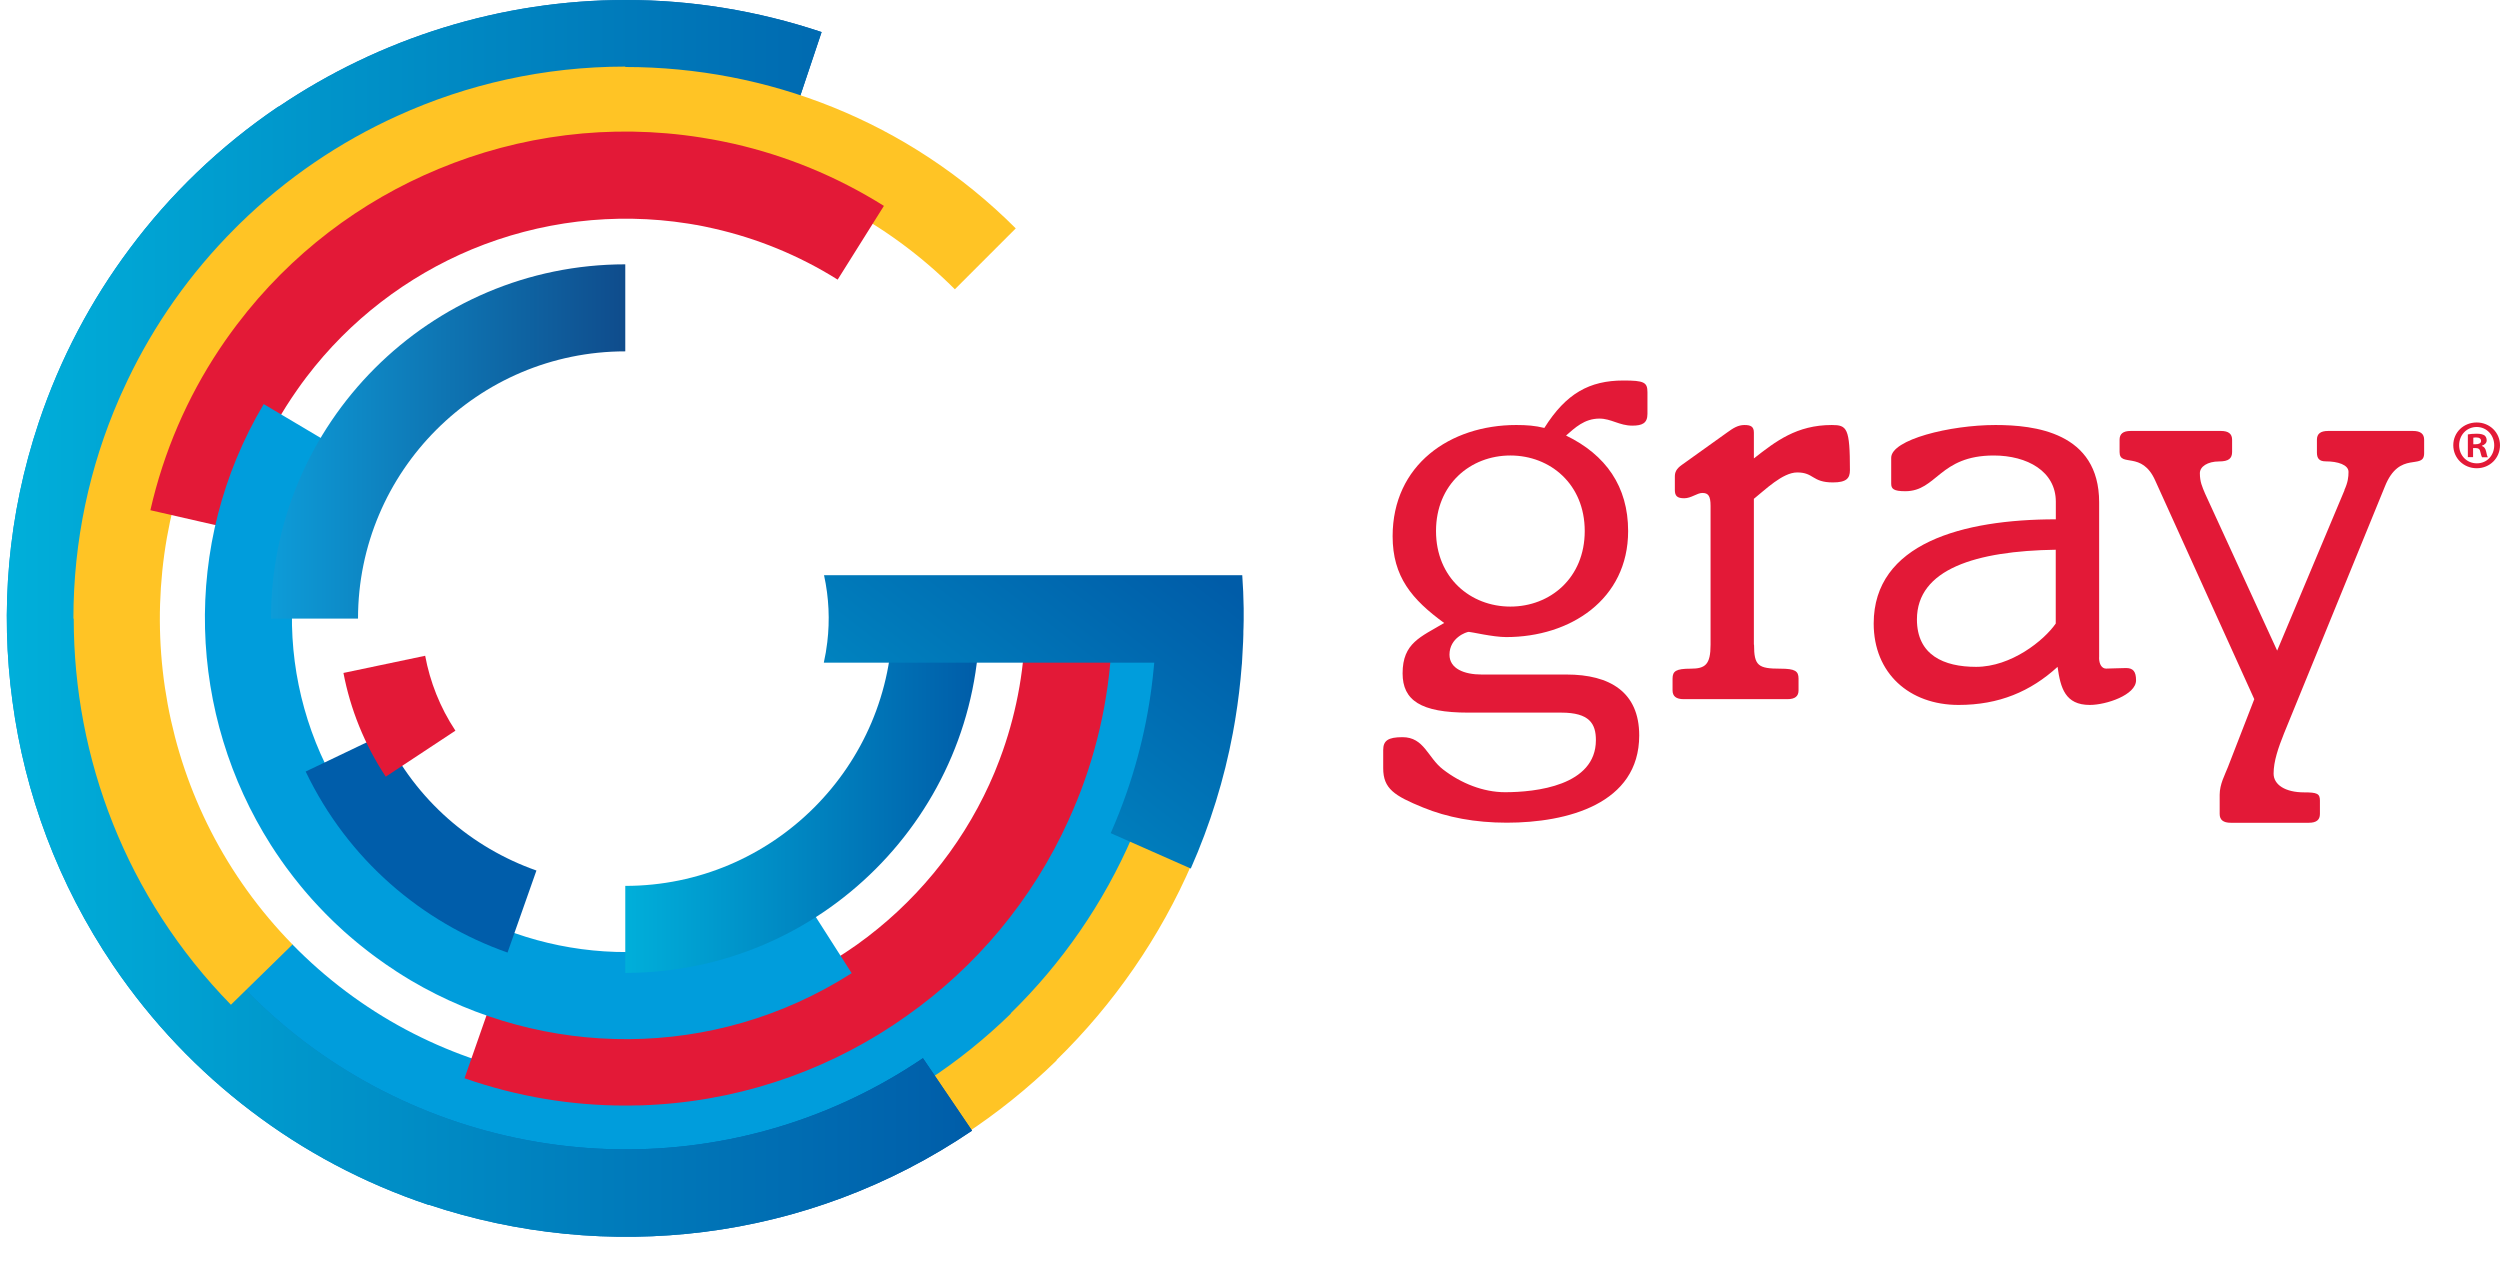 <svg viewBox="0 0 315.7 159.57" xmlns:xlink="http://www.w3.org/1999/xlink" xmlns="http://www.w3.org/2000/svg" id="Layer_2"><defs><style>.cls-1{clip-path:url(#clippath);}.cls-2{fill:none;}.cls-2,.cls-3,.cls-4,.cls-5,.cls-6,.cls-7,.cls-8,.cls-9,.cls-10,.cls-11{stroke-width:0px;}.cls-3{fill:url(#linear-gradient);}.cls-12{clip-path:url(#clippath-1);}.cls-13{clip-path:url(#clippath-4);}.cls-14{clip-path:url(#clippath-3);}.cls-15{clip-path:url(#clippath-2);}.cls-16{clip-path:url(#clippath-7);}.cls-17{clip-path:url(#clippath-8);}.cls-18{clip-path:url(#clippath-6);}.cls-19{clip-path:url(#clippath-5);}.cls-20{clip-path:url(#clippath-9);}.cls-21{clip-path:url(#clippath-20);}.cls-22{clip-path:url(#clippath-21);}.cls-23{clip-path:url(#clippath-23);}.cls-24{clip-path:url(#clippath-22);}.cls-25{clip-path:url(#clippath-14);}.cls-26{clip-path:url(#clippath-13);}.cls-27{clip-path:url(#clippath-12);}.cls-28{clip-path:url(#clippath-10);}.cls-29{clip-path:url(#clippath-15);}.cls-30{clip-path:url(#clippath-17);}.cls-31{clip-path:url(#clippath-16);}.cls-32{clip-path:url(#clippath-19);}.cls-33{clip-path:url(#clippath-11);}.cls-34{clip-path:url(#clippath-18);}.cls-4{fill:url(#linear-gradient-4);}.cls-5{fill:url(#linear-gradient-2);}.cls-6{fill:url(#linear-gradient-3);}.cls-7{fill:url(#linear-gradient-5);}.cls-8{fill:#e31937;}.cls-9{fill:#009ddc;}.cls-10{fill:#ffc425;}.cls-11{fill:#005daa;}</style><clipPath id="clippath"><rect height="77.75" width="133.44" y="78.29" x="23.44" class="cls-2"></rect></clipPath><clipPath id="clippath-1"><rect height="77.75" width="133.44" y="78.29" x="23.44" class="cls-2"></rect></clipPath><clipPath id="clippath-2"><rect height="159.56" width="157.07" y="0" class="cls-2"></rect></clipPath><clipPath id="clippath-3"><rect height="69.67" width="119.59" y="78.15" x="29.08" class="cls-2"></rect></clipPath><clipPath id="clippath-4"><rect height="69.67" width="119.59" y="78.15" x="29.08" class="cls-2"></rect></clipPath><linearGradient gradientUnits="userSpaceOnUse" gradientTransform="translate(0 -673.42) scale(1 -1)" y2="-751.51" x2="122.75" y1="-751.51" x1=".86" id="linear-gradient"><stop stop-color="#0d9cd8" offset="0"></stop><stop stop-color="#0255a3" offset="1"></stop></linearGradient><clipPath id="clippath-5"><path d="m35.19,13.48l-.02-.03c-7.43,5.03-13.72,11.13-18.8,17.96-4.85,6.49-8.76,13.83-11.47,21.92C.97,65.07,0,77.1,1.58,88.61c1.55,11.58,5.73,22.99,12.71,33.3,4.9,7.23,10.81,13.38,17.41,18.39,6.62,5.04,14.15,9.09,22.47,11.87v-.03c22.3,7.43,47.68,4.8,68.58-9.36l-6.2-9.15c-24.39,16.52-55.86,14.77-78.13-2.11-14.22-10.81-23.49-26.91-25.89-44.42-2.32-17.34,2.23-35.14,12.85-49.28C42.26,15.41,72.21,5.16,100.24,14.54l3.51-10.49c-8.19-2.74-16.52-4.05-24.72-4.05-15.77,0-31.04,4.82-43.84,13.47" class="cls-2"></path></clipPath><linearGradient gradientUnits="userSpaceOnUse" gradientTransform="translate(56182.78 82212.72) scale(183.63)" y2="-447.27" x2="-305.28" y1="-447.27" x1="-305.95" id="linear-gradient-2"><stop stop-color="#00afda" offset="0"></stop><stop stop-color="#005ca8" offset="1"></stop></linearGradient><clipPath id="clippath-6"><rect height="159.56" width="157.07" y="0" class="cls-2"></rect></clipPath><clipPath id="clippath-7"><rect height="118.47" width="119" y="8.41" x="9.25" class="cls-2"></rect></clipPath><clipPath id="clippath-8"><rect height="118.47" width="119" y="8.41" x="9.25" class="cls-2"></rect></clipPath><clipPath id="clippath-9"><rect height="50.28" width="92.63" y="16.6" x="18.99" class="cls-2"></rect></clipPath><clipPath id="clippath-10"><rect height="61.46" width="81.82" y="78.16" x="58.65" class="cls-2"></rect></clipPath><clipPath id="clippath-11"><rect height="61.46" width="81.82" y="78.16" x="58.65" class="cls-2"></rect></clipPath><clipPath id="clippath-12"><rect height="80.2" width="81.68" y="51.01" x="25.86" class="cls-2"></rect></clipPath><clipPath id="clippath-13"><rect height="80.2" width="81.68" y="51.01" x="25.86" class="cls-2"></rect></clipPath><clipPath id="clippath-14"><rect height="44.74" width="44.74" y="33.38" x="34.22" class="cls-2"></rect></clipPath><clipPath id="clippath-15"><rect height="44.74" width="44.74" y="33.38" x="34.22" class="cls-2"></rect></clipPath><linearGradient gradientUnits="userSpaceOnUse" gradientTransform="translate(0 -673.42) scale(1 -1)" y2="-729.17" x2="78.96" y1="-729.17" x1="34.22" id="linear-gradient-3"><stop stop-color="#0d9cd8" offset="0"></stop><stop stop-color="#0f4c8c" offset="1"></stop></linearGradient><clipPath id="clippath-16"><rect height="44.74" width="44.74" y="78.11" x="78.96" class="cls-2"></rect></clipPath><clipPath id="clippath-17"><rect height="44.74" width="44.74" y="78.11" x="78.96" class="cls-2"></rect></clipPath><linearGradient xlink:href="#linear-gradient-2" gradientTransform="translate(0 -673.42) scale(1 -1)" y2="-773.91" x2="123.7" y1="-773.91" x1="78.96" id="linear-gradient-4"></linearGradient><clipPath id="clippath-18"><rect height="27.6" width="29.14" y="92.69" x="38.61" class="cls-2"></rect></clipPath><clipPath id="clippath-19"><rect height="27.6" width="29.14" y="92.69" x="38.61" class="cls-2"></rect></clipPath><clipPath id="clippath-20"><path d="m150.73,72.64h-46.67c.62,2.84.74,5.69.41,8.45-.1.88-.25,1.74-.44,2.59h41.73c-.02.24-.04.48-.07.71-.03.39-.07.78-.12,1.17-.21,1.88-.5,3.77-.88,5.66h0c-.59,2.96-1.39,5.92-2.41,8.86h0c-.6,1.72-1.27,3.43-2.02,5.13l10.11,4.47c2.47-5.59,4.23-11.32,5.31-17.08,0-.04.02-.08.02-.12.06-.31.11-.63.17-.95.04-.23.08-.47.12-.7,0-.04,0-.09.02-.13.36-2.2.62-4.4.79-6.6,0-.1.02-.2.03-.3,0-.18.02-.35.03-.53.05-.75.09-1.49.12-2.23,0-.3.02-.61.03-.91,0-.29,0-.58.02-.88,0-.31.02-.63.02-.94v-.17h0v-1.32c-.02-1.41-.08-2.81-.18-4.2h-6.14v.02Z" class="cls-2"></path></clipPath><linearGradient xlink:href="#linear-gradient-2" gradientTransform="translate(0 -673.42) scale(1 -1)" y2="-742.01" x2="148.08" y1="-807.97" x1="96.89" id="linear-gradient-5"></linearGradient><clipPath id="clippath-21"><rect height="159.56" width="157.07" y="0" class="cls-2"></rect></clipPath><clipPath id="clippath-22"><rect height="15.26" width="14.14" y="82.81" x="43.37" class="cls-2"></rect></clipPath><clipPath id="clippath-23"><rect height="15.26" width="14.14" y="82.81" x="43.37" class="cls-2"></rect></clipPath></defs><g id="Layer_2-2"><g class="cls-1"><g class="cls-12"><path d="m156.88,78.3h-12.14c-.02,27.27-16.75,50.7-40.49,60.58-24.06,9.95-52.85,4.97-72.12-14.77l-8.69,8.48c15.2,15.57,35.4,23.39,55.61,23.4v.04c10.56,0,20.63-2.11,29.82-5.93,8.9-3.68,17.26-9.07,24.57-16.2l-.03-.03c14.46-14.12,23.46-33.82,23.47-55.58" class="cls-10"></path></g></g><g class="cls-15"><g class="cls-14"><g class="cls-13"><path d="m148.67,78.16h-10.88c-.02,24.44-15.01,45.43-36.29,54.29-21.57,8.92-47.36,4.46-64.63-13.24l-7.79,7.6c13.62,13.96,31.72,20.96,49.84,20.97v.04c9.46,0,18.49-1.89,26.72-5.31,7.98-3.29,15.47-8.13,22.02-14.52l-.03-.03c12.96-12.66,21.02-30.31,21.04-49.81" class="cls-9"></path></g></g></g><path d="m35.19,13.48l-.02-.03c-7.43,5.03-13.72,11.13-18.8,17.96-4.85,6.49-8.76,13.83-11.47,21.92C.97,65.07,0,77.1,1.58,88.61c1.55,11.58,5.73,22.99,12.71,33.3,4.9,7.23,10.81,13.38,17.41,18.39,6.62,5.04,14.15,9.09,22.47,11.87v-.03c22.3,7.43,47.68,4.8,68.58-9.36l-6.2-9.15c-24.39,16.52-55.86,14.77-78.13-2.11-14.22-10.81-23.49-26.91-25.89-44.42-2.32-17.34,2.23-35.14,12.85-49.28C42.26,15.41,72.21,5.16,100.24,14.54l3.51-10.49c-8.19-2.74-16.52-4.05-24.72-4.05-15.77,0-31.04,4.82-43.84,13.47" class="cls-3"></path><g class="cls-19"><rect height="159.56" width="122.75" y="0" class="cls-5"></rect></g><g class="cls-18"><g class="cls-16"><g class="cls-17"><path d="m78.96,8.45v-.04c-10.25,0-20,2.23-28.77,6.22-7.22,3.27-14,7.82-19.98,13.68h0c-.12.11-.23.22-.34.34-.06.06-.13.12-.19.19h0c-5.71,5.71-10.22,12.18-13.53,19.09h0c-.2.42-.38.82-.57,1.23-.1.22-.2.43-.3.65-.08.2-.17.39-.26.59-3.7,8.5-5.75,17.88-5.75,27.72h.04c0,17.6,6.6,35.21,19.85,48.76l7.78-7.61c-16.93-17.3-21-42.47-12.34-63.56,0-.02.02-.05.03-.07.13-.31.26-.61.39-.91.09-.21.19-.43.28-.64.05-.11.1-.23.15-.34,5.9-12.9,16.32-23.31,29.23-29.19.16-.07.32-.14.48-.21.21-.1.43-.19.65-.29,21.46-9.16,47.29-5.01,64.77,12.47l7.69-7.69c-13.59-13.59-31.44-20.38-49.29-20.38" class="cls-10"></path></g></g><g class="cls-20"><path d="m87.93,28.4c.26.05.52.1.77.15.11.02.23.04.34.07.37.08.73.15,1.1.24,5.4,1.22,10.69,3.35,15.64,6.45l5.84-9.31c-6.01-3.77-12.43-6.36-18.98-7.85h0c-.47-.11-.94-.21-1.41-.3-.12-.02-.23-.04-.35-.07-.34-.07-.68-.13-1.01-.19-.26-.05-.52-.09-.78-.13-.18-.03-.35-.06-.53-.09-11.56-1.83-22.98-.28-33.19,3.97-9.81,4.06-18.66,10.69-25.42,19.61-.02.03-.04.06-.07.09-.23.31-.46.62-.69.93-.13.18-.26.35-.38.53-.13.18-.26.37-.39.55-.22.31-.43.63-.64.94-.05.07-.09.14-.14.21-3.98,6-6.96,12.81-8.65,20.23l10.71,2.45h0c1.3-5.68,3.51-10.91,6.45-15.59.22-.35.44-.69.67-1.03.04-.05.07-.11.11-.16.18-.27.36-.53.54-.79.1-.15.21-.3.31-.44.11-.15.21-.3.32-.45.18-.25.37-.5.56-.75.02-.03.04-.06.06-.08,5.43-7.14,12.66-12.68,20.86-16.1,8.56-3.55,18.03-4.72,27.29-3.26.13.02.25.04.38.06.23.04.46.08.69.12" class="cls-8"></path></g><g class="cls-28"><g class="cls-33"><path d="m81.22,128.58c-.26,0-.52.02-.79.03-.12,0-.23,0-.35,0-.37,0-.75,0-1.12,0-5.54,0-11.16-.9-16.67-2.83l-3.63,10.38c6.69,2.34,13.53,3.45,20.25,3.45h0c.48,0,.96,0,1.44-.02h.35c.34,0,.69-.02,1.03-.04.26,0,.52-.02.79-.04.18,0,.36-.02.53-.03,11.68-.77,22.48-4.81,31.48-11.22,8.67-6.13,15.83-14.55,20.44-24.76,0-.03.03-.07.04-.1.16-.35.31-.71.47-1.06.09-.2.17-.4.25-.6.09-.21.17-.41.26-.62.14-.35.28-.71.42-1.06.03-.08.06-.16.09-.23,2.55-6.74,3.95-14.03,3.96-21.65h-10.99c0,5.81-1.01,11.41-2.83,16.62-.14.39-.28.77-.42,1.15-.02.06-.04.12-.07.18-.11.3-.23.59-.35.89-.07.17-.13.33-.2.5-.07.17-.14.34-.22.51-.12.29-.25.58-.38.86,0,.03-.03.06-.04.1-3.72,8.16-9.54,15.17-16.77,20.32-7.56,5.36-16.54,8.59-25.89,9.23-.13,0-.26.02-.39.02-.23,0-.47.03-.7.04" class="cls-8"></path></g></g><g class="cls-27"><g class="cls-26"><path d="m107.54,122.88l-5.91-9.26h0c-13.92,8.89-31.14,8.54-44.43.56-.49-.29-.97-.59-1.44-.91-.1-.06-.19-.13-.29-.19-.51-.34-1-.69-1.49-1.05-.07-.05-.14-.11-.21-.16-.5-.37-.99-.76-1.47-1.15-.06-.05-.12-.1-.18-.15-.48-.4-.95-.8-1.41-1.22-.06-.05-.12-.11-.18-.16-.45-.42-.9-.84-1.33-1.27-.06-.06-.12-.12-.18-.18-.43-.43-.85-.88-1.25-1.32-.06-.07-.12-.13-.17-.19-.41-.45-.8-.91-1.19-1.38-.05-.06-.1-.12-.15-.18-.39-.48-.77-.98-1.14-1.48-.03-.04-.06-.08-.09-.12-9.68-13.21-11.15-31.48-2.28-46.43l-9.45-5.61c-10.56,17.79-9.5,39.31.91,55.68h0c.41.64.82,1.26,1.25,1.87.01.02.03.04.04.06.21.3.42.59.63.88.06.08.12.16.18.24.18.25.37.5.56.74.09.12.17.23.26.34.17.22.35.44.52.65.11.13.21.27.32.4.16.2.33.4.5.6.12.14.24.28.37.43.16.19.32.37.49.56.13.15.26.29.39.43.16.18.33.36.5.54.13.14.27.28.4.42.17.18.34.35.51.53.13.14.27.28.41.41.18.17.35.35.53.52.14.13.27.26.41.39.18.17.37.34.55.51.14.13.28.25.41.38.19.17.38.34.57.5.14.12.28.24.42.36.19.16.39.33.58.49.15.12.29.24.44.36.19.15.38.31.58.46.16.12.31.25.47.37.18.14.37.28.55.42.17.13.35.26.53.39.16.12.33.24.5.36.2.15.41.29.62.44.13.09.26.18.4.27.25.17.5.34.75.5.07.05.15.1.22.15.59.38,1.19.76,1.8,1.12h0c16.7,9.87,38.24,10.23,55.68-.91" class="cls-9"></path></g></g><g class="cls-25"><g class="cls-29"><path d="m34.22,78.12c0-24.67,20.07-44.74,44.74-44.74v10.99c-18.61,0-33.75,15.14-33.75,33.75h-10.99Z" class="cls-6"></path></g></g><g class="cls-31"><g class="cls-30"><path d="m123.7,78.11c0,24.67-20.07,44.74-44.74,44.75v-10.99c18.61,0,33.75-15.14,33.75-33.75h10.99Z" class="cls-4"></path></g></g><g class="cls-34"><g class="cls-32"><path d="m64.09,120.29c-10.81-3.81-20.16-11.73-25.49-22.86l9.91-4.74c4.02,8.39,11.08,14.37,19.23,17.24,0,0-3.65,10.36-3.65,10.36Z" class="cls-11"></path></g></g></g><g class="cls-21"><rect height="37.06" width="53.03" y="72.64" x="104.04" class="cls-7"></rect></g><g class="cls-22"><g class="cls-24"><g class="cls-23"><path d="m53.69,82.81c.61,3.28,1.86,6.5,3.82,9.46l-8.8,5.81c-2.7-4.1-4.47-8.55-5.34-13.1l10.32-2.17Z" class="cls-8"></path></g></g></g><path d="m197.83,85.18c5.47,0,9.17,2.22,9.17,7.69,0,8.65-9.1,11.02-16.72,11.02-4,0-7.54-.67-10.58-1.92-3.62-1.48-5.03-2.37-5.03-4.96v-2.29c0-1.18.59-1.63,2.44-1.63,2.74,0,3.18,2.59,5.11,4.07,2.29,1.77,5.1,2.88,7.84,2.88,3.85,0,11.47-.81,11.47-6.58,0-2.07-.81-3.47-4.37-3.47h-11.76c-5.99,0-8.28-1.55-8.28-4.96,0-3.85,2.29-4.59,5.25-6.36-4.07-2.96-6.51-5.84-6.51-10.95,0-9.02,7.25-14.05,15.61-14.05,1.33,0,2.37.08,3.55.37,2.74-4.36,5.7-5.99,9.99-5.99,2.59,0,3.03.22,3.03,1.48v2.74c0,1.18-.67,1.48-1.92,1.48-1.63,0-2.66-.89-4.14-.89-1.92,0-3.11,1.18-4.22,2.14,5.03,2.44,7.84,6.44,7.84,12.06,0,8.65-7.32,13.39-15.39,13.39-1.7,0-4.44-.66-4.73-.66s-2.44.74-2.44,2.88c0,1.77,1.85,2.51,4.07,2.51h10.72,0Zm-7.1-8.58c5.03,0,9.39-3.62,9.39-9.54s-4.36-9.54-9.39-9.54-9.39,3.62-9.39,9.54,4.37,9.54,9.39,9.54Z" class="cls-8"></path><path d="m221.5,81.41c0,2.66.52,3.03,3.33,3.03,1.85,0,2.29.3,2.29,1.26v1.48c0,.74-.44,1.11-1.41,1.11h-13.09c-.96,0-1.41-.37-1.41-1.11v-1.48c0-.96.44-1.26,2.29-1.26s2.51-.52,2.51-3.03v-17.53c0-1.26-.29-1.63-1.04-1.63-.66,0-1.4.67-2.29.67s-1.18-.3-1.18-1.04v-1.7c0-.52.15-.96.89-1.48l5.69-4.07c.81-.59,1.41-.96,2.22-.96s1.18.22,1.18.96v3.26c2.74-2.15,5.4-4.22,9.84-4.22,1.92,0,2.29.37,2.29,5.7,0,1.03-.44,1.55-2.15,1.55-2.66,0-2.37-1.26-4.51-1.26-1.85,0-4.07,2.22-5.47,3.33v18.42h.02Z" class="cls-8"></path><path d="m265.07,83.03c0,.89.37,1.4.89,1.4.74,0,1.63-.07,2.52-.07s1.26.44,1.26,1.55c0,1.85-3.77,3.11-5.84,3.11-3.11,0-3.7-2.14-4.07-4.81-3.4,3.11-7.4,4.81-12.5,4.81-6.21,0-10.72-3.99-10.72-10.28,0-10.13,11.24-13.16,23-13.16v-2.22c0-3.85-3.62-5.84-7.84-5.84-6.88,0-7.17,4.51-11.17,4.51-1.48,0-1.78-.3-1.78-.96v-3.26c0-2.29,7.4-4.14,13.17-4.14,4.88,0,13.09.89,13.09,9.76v19.6h-.01Zm-5.47-13.61c-10.06.15-17.53,2.44-17.53,8.8,0,4.51,3.4,5.99,7.47,5.99,4.44,0,8.58-3.33,10.06-5.47v-9.32Z" class="cls-8"></path><path d="m296.05,61.88c.44-.96.52-1.63.52-2.29,0-.89-1.33-1.33-2.88-1.33-.81,0-1.11-.37-1.11-1.11v-1.62c0-.74.44-1.11,1.41-1.11h10.72c.96,0,1.41.37,1.41,1.11v1.7c0,2.22-3.11-.45-4.96,4.21l-12.72,31.14c-.74,1.85-1.33,3.55-1.33,5.11,0,1.41,1.48,2.37,3.85,2.37,1.63,0,2,.15,2,1.03v1.7c0,.74-.44,1.11-1.41,1.11h-9.84c-.96,0-1.41-.37-1.41-1.11v-2.44c0-1.33.67-2.52,1.04-3.48l3.33-8.58-12.5-27.59c-1.7-3.84-4.51-1.63-4.51-3.62v-1.55c0-.74.44-1.11,1.41-1.11h11.39c.96,0,1.41.37,1.41,1.11v1.55c0,.81-.44,1.19-1.63,1.19-1.48,0-2.44.66-2.44,1.48,0,1.11.29,1.7.66,2.59l9.1,19.82,8.51-20.27h-.02Z" class="cls-8"></path><path d="m315.7,56.22c0,1.63-1.28,2.91-2.94,2.91s-2.96-1.28-2.96-2.91,1.31-2.87,2.96-2.87,2.94,1.28,2.94,2.87Zm-5.16,0c0,1.28.94,2.29,2.24,2.29s2.19-1.02,2.19-2.28-.93-2.31-2.21-2.31-2.22,1.03-2.22,2.29h0Zm1.77,1.51h-.67v-2.87c.26-.05.63-.09,1.1-.09.54,0,.79.09,1,.21.16.12.28.35.28.63,0,.32-.25.56-.6.67v.04c.28.1.44.31.53.7.09.44.14.61.21.72h-.72c-.09-.1-.14-.37-.23-.7-.05-.32-.23-.46-.6-.46h-.31v1.15h.01Zm.02-1.63h.31c.37,0,.67-.12.67-.42,0-.26-.19-.44-.61-.44-.18,0-.3.02-.37.03v.82h0Z" class="cls-8"></path></g></svg>